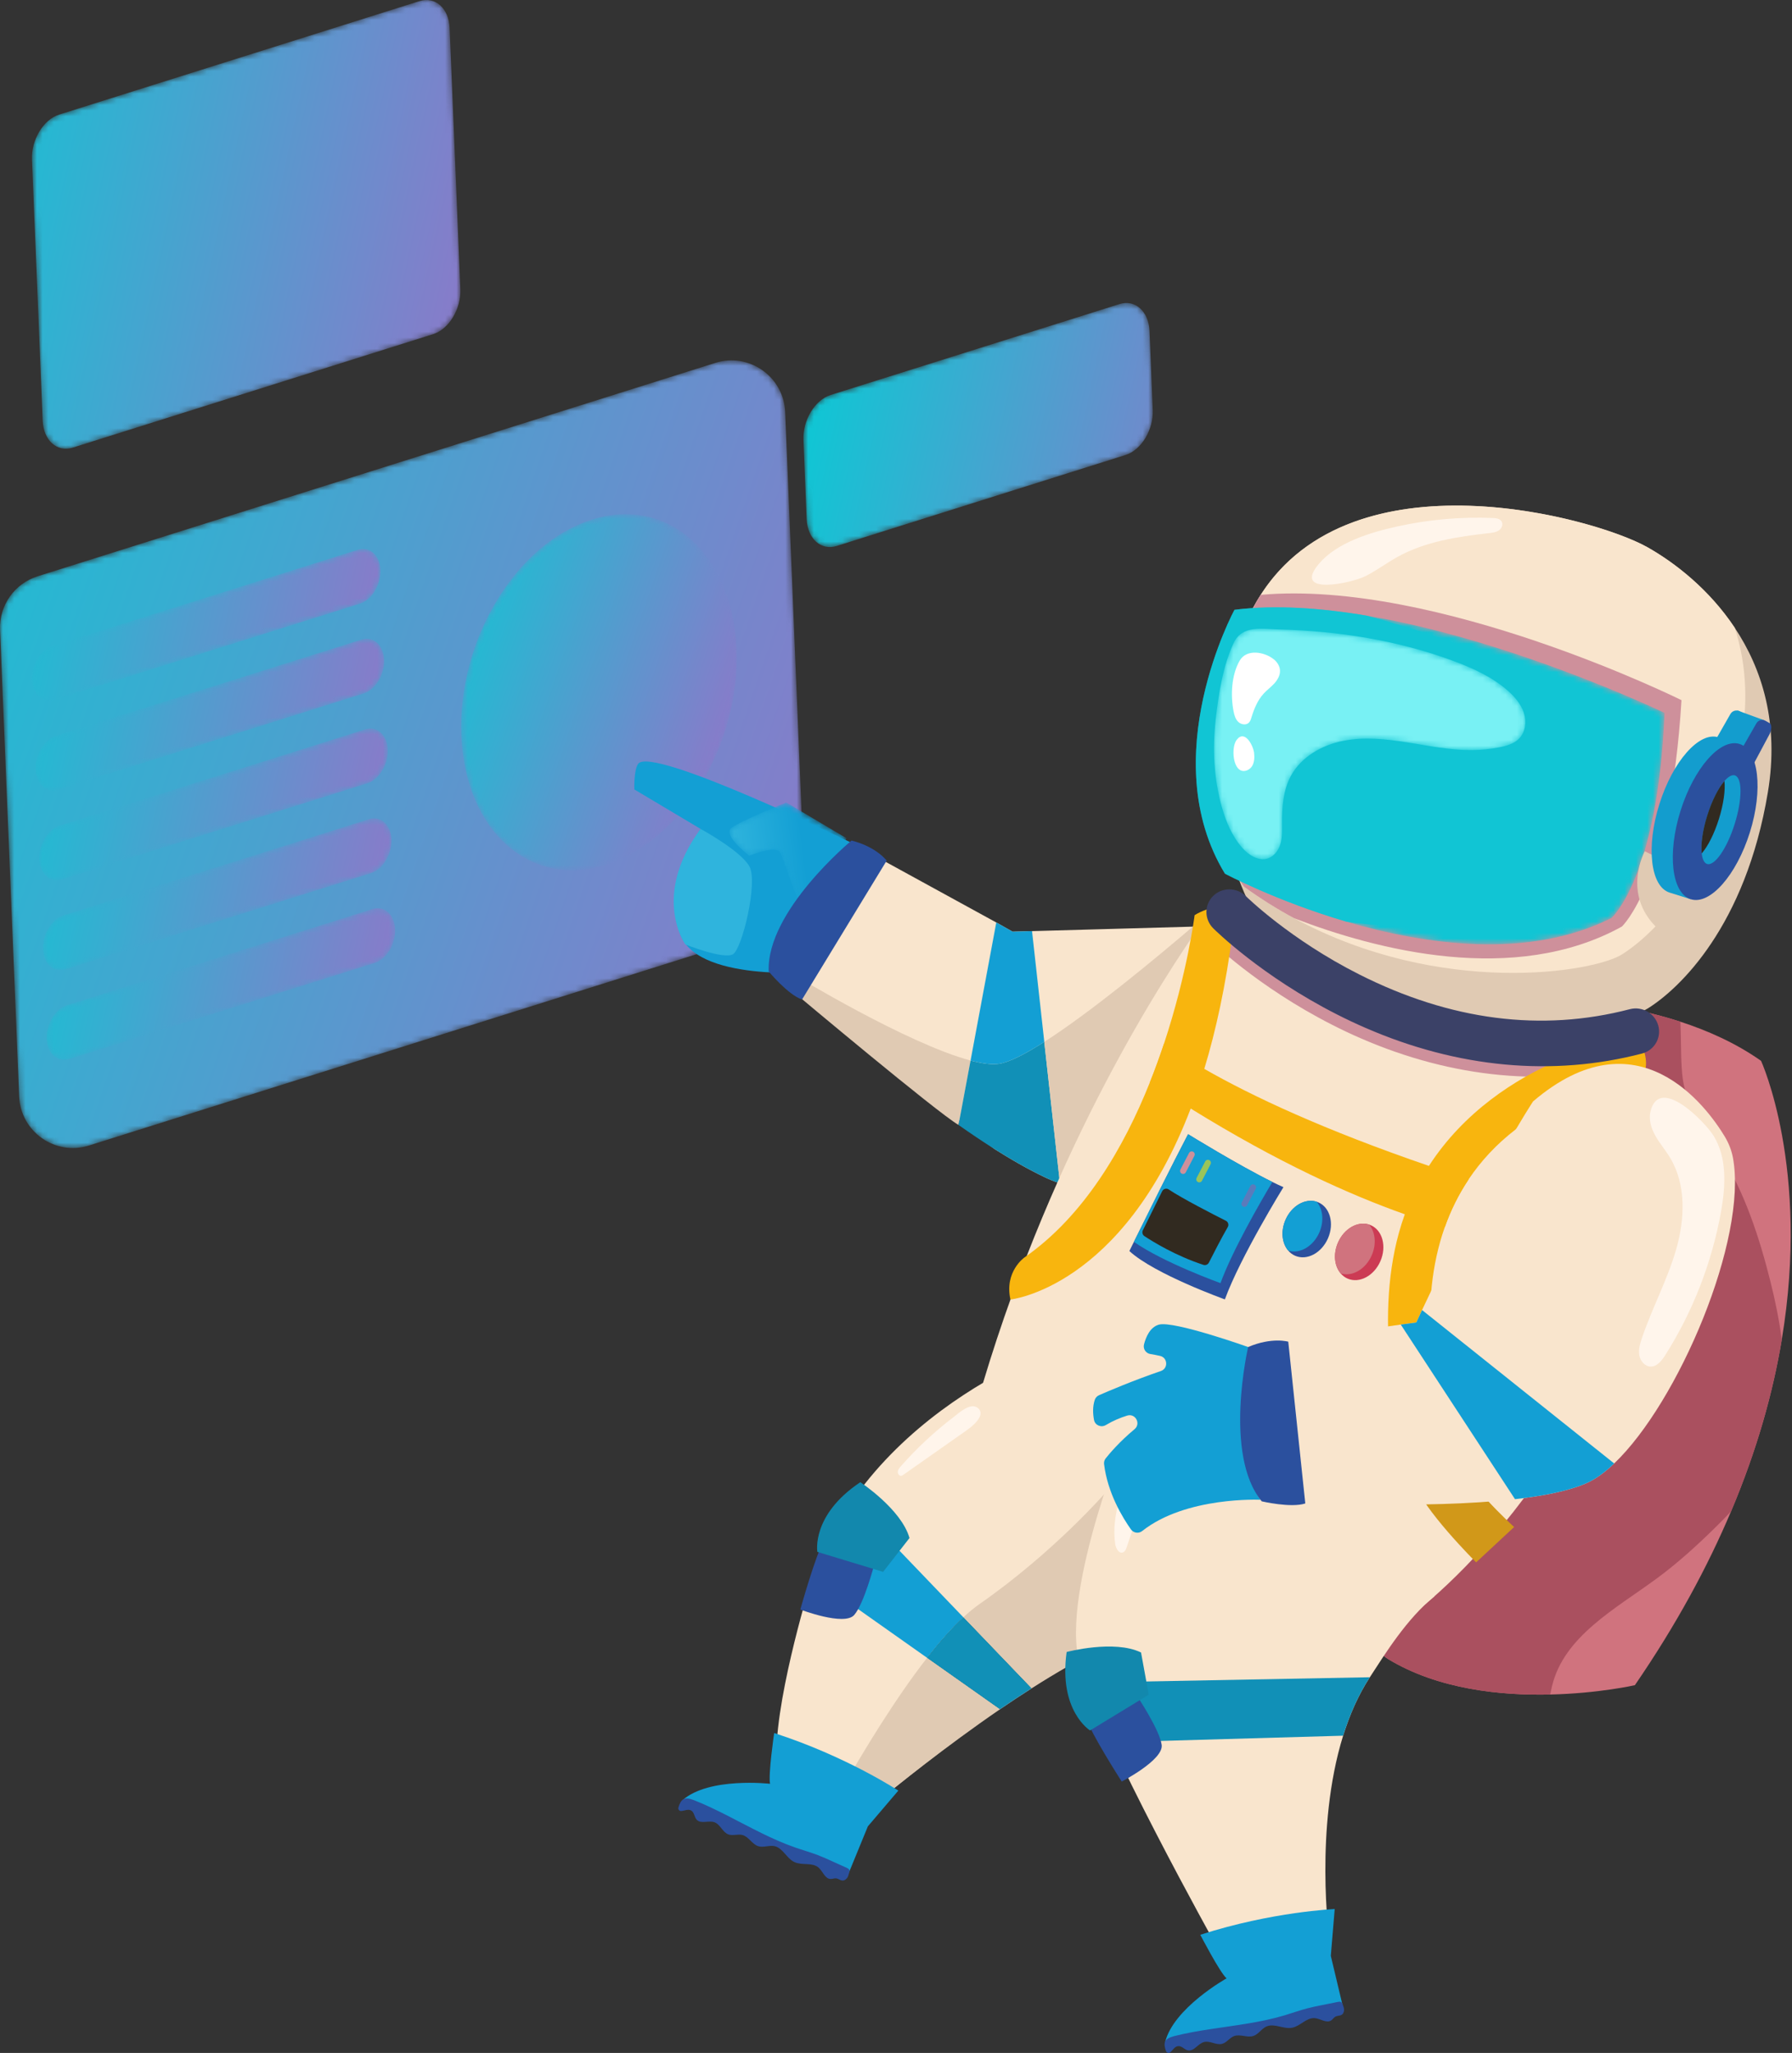 <?xml version="1.0" encoding="UTF-8"?> <svg xmlns="http://www.w3.org/2000/svg" width="316" height="362" viewBox="0 0 316 362" fill="none"><rect x="0" y="0" width="316" height="362" fill="#333333" stroke="none"/> <mask id="mask0_131_1546" style="mask-type:luminance" maskUnits="userSpaceOnUse" x="0" y="63" width="142" height="140"> <path d="M135.204 164.365L15.698 201.991C9.745 203.865 3.637 199.573 3.38 193.337L0.008 111.048C-0.165 106.77 2.55 102.903 6.634 101.618L126.135 63.991C132.089 62.117 138.201 66.409 138.453 72.645L141.825 154.935C142.003 159.212 139.289 163.079 135.204 164.365Z" fill="white"></path> </mask> <g mask="url(#mask0_131_1546)"> <path d="M135.204 164.365L15.698 201.991C9.745 203.865 3.637 199.573 3.38 193.337L0.008 111.048C-0.165 106.77 2.55 102.903 6.634 101.618L126.135 63.991C132.089 62.117 138.201 66.409 138.453 72.645L141.825 154.935C142.003 159.212 139.289 163.079 135.204 164.365Z" fill="url(#paint0_linear_131_1546)"></path> </g> <mask id="mask1_131_1546" style="mask-type:luminance" maskUnits="userSpaceOnUse" x="81" y="90" width="49" height="64"> <path d="M129.888 114.426C130.576 131.239 120.27 148.289 106.869 152.507C93.463 156.73 82.04 146.519 81.353 129.706C80.661 112.893 90.971 95.843 104.372 91.624C117.773 87.401 129.201 97.613 129.888 114.426Z" fill="white"></path> </mask> <g mask="url(#mask1_131_1546)"> <path d="M129.888 114.426C130.576 131.239 120.27 148.289 106.869 152.507C93.463 156.73 82.04 146.519 81.353 129.706C80.661 112.893 90.971 95.843 104.372 91.624C117.773 87.401 129.201 97.613 129.888 114.426Z" fill="url(#paint1_linear_131_1546)"></path> </g> <mask id="mask2_131_1546" style="mask-type:luminance" maskUnits="userSpaceOnUse" x="5" y="96" width="63" height="28"> <path d="M63.492 106.439L9.621 123.4C7.539 124.058 5.749 122.456 5.64 119.84C5.531 117.229 7.148 114.554 9.235 113.901L63.101 96.939C65.183 96.282 66.978 97.884 67.082 100.495C67.191 103.111 65.574 105.786 63.492 106.439Z" fill="white"></path> </mask> <g mask="url(#mask2_131_1546)"> <path d="M63.492 106.439L9.621 123.4C7.539 124.058 5.749 122.456 5.64 119.84C5.531 117.229 7.148 114.554 9.235 113.901L63.101 96.939C65.183 96.282 66.978 97.884 67.082 100.495C67.191 103.111 65.574 105.786 63.492 106.439Z" fill="url(#paint2_linear_131_1546)"></path> </g> <mask id="mask3_131_1546" style="mask-type:luminance" maskUnits="userSpaceOnUse" x="6" y="112" width="62" height="28"> <path d="M64.14 122.278L10.274 139.24C8.187 139.892 6.397 138.295 6.288 135.679C6.184 133.068 7.801 130.393 9.883 129.735L63.749 112.774C65.831 112.121 67.626 113.724 67.73 116.334C67.839 118.945 66.222 121.621 64.14 122.278Z" fill="white"></path> </mask> <g mask="url(#mask3_131_1546)"> <path d="M64.14 122.278L10.274 139.24C8.187 139.892 6.397 138.295 6.288 135.679C6.184 133.068 7.801 130.393 9.883 129.735L63.749 112.774C65.831 112.121 67.626 113.724 67.73 116.334C67.839 118.945 66.222 121.621 64.14 122.278Z" fill="url(#paint3_linear_131_1546)"></path> </g> <mask id="mask4_131_1546" style="mask-type:luminance" maskUnits="userSpaceOnUse" x="6" y="128" width="63" height="28"> <path d="M64.787 138.118L10.921 155.074C8.84 155.732 7.045 154.13 6.941 151.519C6.832 148.903 8.449 146.227 10.531 145.575L64.397 128.613C66.484 127.956 68.274 129.558 68.382 132.174C68.486 134.785 66.869 137.46 64.787 138.118Z" fill="white"></path> </mask> <g mask="url(#mask4_131_1546)"> <path d="M64.787 138.118L10.921 155.074C8.84 155.732 7.045 154.13 6.941 151.519C6.832 148.903 8.449 146.227 10.531 145.575L64.397 128.613C66.484 127.956 68.274 129.558 68.382 132.174C68.486 134.785 66.869 137.46 64.787 138.118Z" fill="url(#paint4_linear_131_1546)"></path> </g> <mask id="mask5_131_1546" style="mask-type:luminance" maskUnits="userSpaceOnUse" x="7" y="144" width="63" height="28"> <path d="M65.435 153.953L11.569 170.914C9.487 171.572 7.692 169.969 7.588 167.353C7.48 164.743 9.097 162.067 11.178 161.41L65.049 144.453C67.131 143.795 68.921 145.398 69.03 148.009C69.134 150.625 67.522 153.3 65.435 153.953Z" fill="white"></path> </mask> <g mask="url(#mask5_131_1546)"> <path d="M65.435 153.953L11.569 170.914C9.487 171.572 7.692 169.969 7.588 167.353C7.48 164.743 9.097 162.067 11.178 161.41L65.049 144.453C67.131 143.795 68.921 145.398 69.03 148.009C69.134 150.625 67.522 153.3 65.435 153.953Z" fill="url(#paint5_linear_131_1546)"></path> </g> <mask id="mask6_131_1546" style="mask-type:luminance" maskUnits="userSpaceOnUse" x="8" y="160" width="62" height="27"> <path d="M66.083 169.789L12.217 186.75C10.135 187.403 8.345 185.806 8.236 183.19C8.128 180.579 9.745 177.904 11.831 177.246L65.697 160.285C67.779 159.632 69.569 161.234 69.678 163.845C69.787 166.456 68.17 169.131 66.083 169.789Z" fill="white"></path> </mask> <g mask="url(#mask6_131_1546)"> <path d="M66.083 169.789L12.217 186.75C10.135 187.403 8.345 185.806 8.236 183.19C8.128 180.579 9.745 177.904 11.831 177.246L65.697 160.285C67.779 159.632 69.569 161.234 69.678 163.845C69.787 166.456 68.17 169.131 66.083 169.789Z" fill="url(#paint6_linear_131_1546)"></path> </g> <path d="M150.885 148.967C150.885 148.967 114.816 131.338 112.517 134.705C111.735 135.848 111.859 139.205 111.859 139.205L123.539 146.163C123.539 146.163 117.457 155.118 119.806 164.232C122.154 173.346 144.046 171.378 144.046 171.378C144.046 171.378 146.612 164.079 147.151 163.362C147.685 162.65 150.885 148.967 150.885 148.967Z" fill="#139FD4"></path> <mask id="mask7_131_1546" style="mask-type:luminance" maskUnits="userSpaceOnUse" x="128" y="141" width="22" height="21"> <path d="M149.248 147.795L138.661 141.505C138.661 141.505 130.635 144.719 128.978 145.98C127.327 147.246 132.128 150.9 132.128 150.9C132.128 150.9 136.312 149.185 137.335 150.065C138.359 150.95 139.828 158.526 142.384 161.092C144.941 163.659 149.248 147.795 149.248 147.795Z" fill="white"></path> </mask> <g mask="url(#mask7_131_1546)"> <path d="M149.248 147.795L138.661 141.505C138.661 141.505 130.635 144.719 128.978 145.98C127.327 147.246 132.128 150.9 132.128 150.9C132.128 150.9 136.312 149.185 137.335 150.065C138.359 150.95 139.828 158.526 142.384 161.092C144.941 163.659 149.248 147.795 149.248 147.795Z" fill="url(#paint7_linear_131_1546)"></path> </g> <path d="M123.539 146.162C123.539 146.162 130.65 150.025 132.163 152.799C133.681 155.578 130.882 167.283 129.255 168.262C127.628 169.241 120.859 166.541 120.859 166.541C120.859 166.541 114.772 158.065 123.539 146.162Z" fill="#2FB4DD"></path> <path d="M188.76 209.117C186.003 208.568 184.421 207.658 183.117 207.04C182.812 206.887 182.508 206.734 182.203 206.571C180.611 205.75 178.965 204.81 177.282 203.791C176.657 203.416 176.026 203.025 175.39 202.624C173.301 201.309 137.349 170.857 137.349 170.857C138.749 157.412 150.393 148.803 150.393 148.803L175.684 162.664H175.695L178.564 164.286L181.99 164.187L210.337 163.396L222.83 163.045C224.102 164.024 225.256 165.003 226.298 165.992C251.381 189.653 209.498 213.321 188.76 209.117Z" fill="#F9E5CD"></path> <path d="M171.149 187.004L169.028 198.367C165.255 196.181 140.352 175.279 140.164 175.116C139.724 174.72 139.304 174.344 138.903 173.988L140.001 171.892C140.001 171.892 159.979 184.042 171.149 187.004Z" fill="#E0CAB3"></path> <path d="M186.906 208.647C186.233 208.445 185.585 208.208 184.972 207.926C184.675 207.792 184.373 207.649 184.066 207.501C183.769 207.362 183.477 207.223 183.18 207.075C183.161 207.061 183.136 207.051 183.111 207.04C182.814 206.887 182.508 206.734 182.201 206.571C180.612 205.75 178.965 204.81 177.277 203.791C176.654 203.416 176.021 203.025 175.387 202.625C173.299 201.31 171.172 199.875 169.024 198.367L171.147 187.003C173.151 187.533 174.868 187.77 176.134 187.587C177.95 187.33 180.796 185.861 184.145 183.715L186.906 208.647Z" fill="#1190B7"></path> <path d="M188.755 209.119C188.439 209.055 188.122 208.986 187.811 208.902C187.655 208.867 187.504 208.827 187.354 208.783C187.209 208.743 187.053 208.694 186.908 208.649L184.147 183.717C192.538 178.352 204.065 168.758 210.334 163.398L222.825 163.047C224.097 164.026 225.254 165.005 226.297 165.994L188.755 209.119Z" fill="#E0CAB3"></path> <path d="M150.163 148.215C150.163 148.215 135.135 160.612 135.55 171.293C135.55 171.293 138.918 175.383 141.43 176.253L156.354 151.76C156.354 151.76 154.584 149.337 150.163 148.215Z" fill="#2B509E"></path> <path d="M184.15 183.715C180.797 185.861 177.954 187.33 176.139 187.587C174.868 187.77 173.152 187.533 171.149 187.004L175.684 162.665H175.694L178.567 164.286L181.989 164.188L184.15 183.715Z" fill="#139FD4"></path> <path d="M288.293 297.152C288.293 297.152 281.911 298.606 273.358 298.799C264.603 298.997 253.578 297.884 244.789 292.554C227.405 282.006 278.104 176.667 278.104 176.667C278.104 176.667 286.606 177.008 296.322 180.163C301.057 181.701 306.08 183.907 310.544 187.061C310.544 187.061 319.241 205.991 314.195 236.229C312.675 245.363 309.893 255.53 305.245 266.523C301.172 276.151 295.666 286.407 288.293 297.152Z" fill="#D0737E"></path> <path d="M305.241 266.524C304.364 267.463 303.454 268.378 302.543 269.278C299.266 272.503 295.857 275.608 292.15 278.337C284.869 283.693 275.789 288.519 273.686 297.312C273.571 297.801 273.474 298.306 273.354 298.8C264.6 298.998 253.572 297.885 244.789 292.554C227.408 282.007 278.103 176.668 278.103 176.668C278.103 176.668 286.605 177.009 296.321 180.164C296.51 184.471 296.292 188.857 297.026 191.731C298.137 196.112 301.093 199.742 303.471 203.584C307.71 210.423 310.237 218.172 312.196 225.975C313.032 229.313 313.748 232.764 314.195 236.231C312.671 245.364 309.893 255.531 305.241 266.524Z" fill="#AA505F"></path> <path d="M207.218 287.327C203.973 286.972 199.62 288.242 194.785 290.448C194.733 290.472 194.681 290.497 194.629 290.527C194.489 290.581 194.355 290.65 194.22 290.71C190.281 292.554 186.047 294.992 181.854 297.662L169.877 285.182C167.814 287.1 165.653 289.562 163.487 292.327L176.278 301.351C166.571 308.003 157.952 315.034 154.915 317.556C154.899 317.576 154.879 317.596 154.863 317.611C154.759 317.69 154.666 317.764 154.583 317.838C154.547 317.872 154.505 317.907 154.459 317.942C154.459 317.942 154.454 317.947 154.443 317.947C154.417 317.977 154.381 318.001 154.35 318.031C154.283 318.085 154.231 318.135 154.179 318.179C154.153 318.199 154.127 318.219 154.106 318.238C153.878 318.426 153.764 318.525 153.764 318.525L136.968 311.217C136.211 301.174 142.627 280.211 142.627 280.211C152.847 247.411 189.498 236.369 189.498 236.369C225.144 243.777 222.159 288.969 207.218 287.327Z" fill="#F9E5CD"></path> <path d="M248.038 285.467C242.811 289.226 237.55 295.575 226.984 293.369C215.19 290.912 202.719 286.026 195.465 281.6C181.71 273.209 173.35 243.84 173.35 243.84C186.022 201.59 205.433 171.959 211.945 162.742C213.358 160.744 214.162 159.706 214.162 159.706C246.027 193.535 289.012 183.427 289.012 183.427C289.229 184.717 289.431 186.008 289.592 187.294C290.419 193.53 290.659 199.671 290.419 205.665C288.749 249.21 257.509 278.648 248.038 285.467Z" fill="#F9E5CD"></path> <path d="M289.587 187.295C289.325 187.433 289.04 187.542 288.745 187.621C272.982 191.741 256.225 190.163 239.977 183.096C238.298 182.37 236.624 181.579 234.962 180.733C221.631 173.954 213.476 165.883 213.13 165.547C212.349 164.766 211.953 163.752 211.942 162.743C213.353 160.745 214.162 159.707 214.162 159.707C246.023 193.536 289.007 183.428 289.007 183.428C289.225 184.719 289.425 186.009 289.587 187.295Z" fill="#CE909B"></path> <path d="M178.18 229.148C177.076 224.213 180.662 221.721 180.662 221.721C191.185 214.407 198.193 202.312 202.766 190.855C203.696 188.55 204.518 186.261 205.253 184.05C209.384 171.584 210.658 161.372 210.658 161.372C213.001 159.874 217.882 159.023 217.882 159.023L217.353 164.537C216.145 173.769 214.424 181.686 212.364 188.476C211.614 190.958 210.807 193.287 209.969 195.473C197.88 227.141 178.18 229.148 178.18 229.148Z" fill="#F8B50E"></path> <path d="M290.579 177.815C285.013 181.287 252.321 186.434 223.981 165.849C223.981 165.849 220.992 161.808 218.386 154.88C218.381 154.88 218.381 154.875 218.381 154.871C214.59 144.793 211.595 128.608 219.709 109.812C233.407 78.065 280.592 90.897 290.516 96.5C295.32 99.215 301.373 103.892 305.891 110.682C305.891 110.682 305.891 110.682 305.897 110.692C310.713 117.917 313.776 127.535 311.743 139.714C307.809 163.341 296.145 174.344 290.579 177.815Z" fill="#E0CAB3"></path> <path d="M285.962 168.326C280.969 171.442 254.137 175.902 228.21 161.917C225.238 160.32 222.277 158.476 219.368 156.36C219.368 156.36 218.992 155.845 218.389 154.881C218.383 154.881 218.383 154.876 218.383 154.871C214.591 144.793 211.591 128.608 219.71 109.812C220.472 108.032 221.344 106.395 222.311 104.892C238.571 79.48 281.151 91.214 290.516 96.501C295.321 99.215 301.373 103.893 305.894 110.683C305.894 110.683 305.894 110.683 305.899 110.693C307.704 116.266 308.376 122.768 307.129 130.225C303.189 153.847 291.53 164.855 285.962 168.326Z" fill="#F9E5CD"></path> <path d="M286.001 163.381C267.054 173.874 242.628 167.475 228.211 161.917C225.238 160.32 222.282 158.475 219.37 156.359C219.37 156.359 218.994 155.845 218.392 154.881C218.387 154.881 218.387 154.876 218.387 154.871C214.593 144.793 211.597 128.607 219.708 109.811C220.478 108.031 221.349 106.395 222.316 104.891C253.475 102.112 296.511 123.46 296.511 123.46C294.594 155.454 286.001 163.381 286.001 163.381Z" fill="#CE909B"></path> <mask id="mask8_131_1546" style="mask-type:luminance" maskUnits="userSpaceOnUse" x="210" y="107" width="84" height="60"> <path d="M284.153 161.877C269.58 169.216 251.367 166.605 237.437 162.52C225.02 158.876 216.001 154.055 216.001 154.055C203.544 133.572 217.692 107.522 217.692 107.522C224.897 106.632 232.962 107.196 241.067 108.57C267.082 112.967 293.523 125.705 293.523 125.705C292.332 154.831 284.153 161.877 284.153 161.877Z" fill="white"></path> </mask> <g mask="url(#mask8_131_1546)"> <path d="M284.148 161.879C269.577 169.217 251.365 166.606 237.433 162.521C225.018 158.877 215.999 154.056 215.999 154.056C203.54 133.574 217.691 107.523 217.691 107.523C224.895 106.633 232.962 107.197 241.063 108.572C267.079 112.968 293.521 125.706 293.521 125.706C292.328 154.832 284.148 161.879 284.148 161.879Z" fill="url(#paint8_linear_131_1546)"></path> </g> <path d="M269.719 158.679C259.811 163.673 248.222 164.064 237.437 162.522C225.021 158.877 216.001 154.055 216.001 154.055C203.545 133.573 217.688 107.523 217.688 107.523C224.894 106.633 232.96 107.197 241.065 108.571C261.598 114.085 279.092 122.511 279.092 122.511C277.901 151.637 269.719 158.679 269.719 158.679Z" fill="#11C5D4"></path> <path d="M290.044 150.104C290.044 150.104 285.867 157.591 292.291 163.708C298.715 169.83 302.983 156.493 302.983 156.493L290.044 150.104Z" fill="#E0CAB3"></path> <path d="M301.961 133.958L302.559 134.304C303.157 134.64 303.908 134.433 304.249 133.839L307.881 127.475C308.223 126.881 308.018 126.125 307.42 125.788L306.822 125.447C306.23 125.106 305.473 125.314 305.137 125.907L301.5 132.271C301.159 132.865 301.369 133.622 301.961 133.958Z" fill="#139DCE"></path> <path d="M304.835 145.623C306.216 141.212 306.511 136.999 305.858 134.042L306.756 131.184L303.022 130.012C299.646 128.954 294.986 134.225 292.616 141.786C290.234 149.347 291.047 156.334 294.417 157.393L298.151 158.564L299.049 155.711C301.283 153.659 303.442 150.034 304.835 145.623Z" fill="#139DCE"></path> <path d="M306.407 125.291L311.084 127.002L307.886 132.995L303.37 130.869L306.407 125.291Z" fill="#139DCE"></path> <path d="M308.564 146.795C306.189 154.356 301.53 159.627 298.151 158.564C294.777 157.506 293.966 150.519 296.347 142.958C298.722 135.397 303.38 130.125 306.754 131.184C310.128 132.247 310.939 139.234 308.564 146.795Z" fill="#2B509E"></path> <path d="M305.893 145.291C304.54 149.603 302.356 152.758 301.025 152.343C300.508 152.18 300.195 151.502 300.081 150.489C299.905 148.881 300.229 146.414 301.065 143.778C301.895 141.133 303.033 138.927 304.096 137.71C304.773 136.939 305.41 136.563 305.927 136.727C307.263 137.147 307.246 140.979 305.893 145.291Z" fill="#139DCE"></path> <path d="M303.109 144.424C302.281 147.064 301.142 149.275 300.076 150.491C299.901 148.884 300.224 146.416 301.057 143.781C301.885 141.136 303.029 138.93 304.089 137.713C304.265 139.321 303.936 141.783 303.109 144.424Z" fill="#312A20"></path> <path d="M306.472 135.614L307.164 136.01C307.73 136.332 308.451 136.134 308.777 135.565L311.985 129.557C312.317 128.988 312.591 127.821 312.025 127.495L311.333 127.104C310.767 126.778 310.046 126.976 309.72 127.544L306.031 133.998C305.705 134.566 305.906 135.293 306.472 135.614Z" fill="#2B509E"></path> <path d="M254.78 216.381C252.651 215.773 250.295 215.031 247.724 214.116C238.092 210.714 225.381 205.017 209.97 195.473C207.631 194.03 205.227 192.491 202.769 190.855C203.696 188.551 204.515 186.261 205.254 184.051C207.232 185.405 209.582 186.889 212.364 188.476C220.88 193.352 233.478 199.242 251.977 205.586C254.236 206.358 256.575 207.139 259.006 207.92C257.195 210.62 255.804 213.464 254.78 216.381Z" fill="#F8B50E"></path> <path d="M267.002 269.262L260.301 275.493C260.301 275.493 250.776 266.033 249.351 261.31C251.744 258.739 254.007 256.193 255.481 254.516C257.195 260.46 267.002 269.262 267.002 269.262Z" fill="#D19819"></path> <path d="M259 207.922C257.19 210.622 255.8 213.465 254.772 216.383C250.007 229.858 252.71 244.94 255.476 254.519C254.001 256.194 251.744 258.741 249.348 261.312C246.331 251.344 242.342 233.295 246.649 217.505C246.968 216.343 247.325 215.215 247.722 214.118C248.856 210.997 250.297 208.159 251.973 205.588C264.212 186.648 288.462 181.847 289.59 184.497C290.925 187.643 289.847 189.403 289.847 189.403C286.596 189.819 280.01 192.251 280.01 192.251C269.955 195.995 263.279 201.543 259 207.922Z" fill="#F8B50E"></path> <path d="M240.786 181.246C239.106 180.519 237.437 179.728 235.769 178.882C222.438 172.103 214.286 164.032 213.944 163.696C212.343 162.099 212.337 159.543 213.933 157.98C215.523 156.417 218.104 156.442 219.705 158.029C219.778 158.104 227.438 165.644 239.671 171.816C255.78 179.95 271.837 182.012 287.397 177.953C289.569 177.384 291.815 178.675 292.414 180.83C293.013 182.992 291.731 185.202 289.558 185.771C273.791 189.885 257.034 188.317 240.786 181.246Z" fill="#3B4167"></path> <path d="M157.442 272.216L169.879 285.182C167.812 287.1 165.651 289.563 163.485 292.327L147.794 281.25L157.442 272.216Z" fill="#139FD4"></path> <path d="M154.173 275.856C154.173 275.856 152.378 282.769 150.627 284.776C148.882 286.779 141.128 283.812 141.128 283.812C141.128 283.812 143.922 273.828 145.208 271.959C146.493 270.085 154.173 275.856 154.173 275.856Z" fill="#2B509E"></path> <path d="M194.785 290.448C194.73 290.473 194.68 290.498 194.631 290.527C190.593 292.421 186.225 294.952 181.903 297.717C180.029 298.909 178.165 300.145 176.341 301.396C166.627 308.057 157.967 315.054 154.913 317.556C154.898 317.576 154.878 317.596 154.858 317.611C154.763 317.69 154.674 317.769 154.584 317.838C154.544 317.873 154.504 317.907 154.459 317.942C154.459 317.942 154.454 317.947 154.444 317.947C154.414 317.977 154.379 318.001 154.354 318.031C154.294 318.08 154.234 318.135 154.179 318.179C154.154 318.199 154.129 318.219 154.104 318.239C153.879 318.426 153.764 318.525 153.764 318.525L148.112 316.068C152.335 308.631 157.932 299.443 163.483 292.327L176.276 301.352C178.105 300.101 179.979 298.859 181.858 297.662L169.88 285.182C170.849 284.277 171.804 283.49 172.723 282.847C185.786 273.754 194.91 263.245 194.91 263.245C194.91 263.245 192.457 280.296 194.785 290.448Z" fill="#E0CAB3"></path> <path d="M136.515 305.589C136.515 305.589 135.437 313.032 135.793 314.54C135.793 314.54 125.057 313.308 120.374 317.413L149.708 330.171L153.041 322.041L158.411 315.741C158.411 315.741 149.238 309.694 136.515 305.589Z" fill="#139FD4"></path> <path d="M151.706 261.357C151.706 261.357 158.945 266.124 160.379 271.202L155.726 277.171L144.135 273.65C144.135 273.65 142.998 267.182 151.706 261.357Z" fill="#1288AD"></path> <path d="M181.855 297.663C179.976 298.859 178.107 300.1 176.277 301.352L163.485 292.327C165.651 289.563 167.811 287.1 169.878 285.181L181.855 297.663Z" fill="#1190B7"></path> <path d="M234.393 341.782C226.663 346.584 214.672 343.448 214.672 343.448C214.672 343.448 193.843 306.153 190.358 293.316C186.873 280.479 199.265 250.834 199.265 250.834L252.953 281.473C248.033 285.468 244.248 291.63 241.556 295.754C239.516 298.874 237.99 302.395 236.845 306.06C231.765 322.422 234.393 341.782 234.393 341.782Z" fill="#F9E5CD"></path> <path d="M236.848 306.059L199.638 307.122L198.027 296.574L241.556 295.753C239.516 298.874 237.989 302.395 236.848 306.059Z" fill="#1190B7"></path> <path d="M200.549 299.117C200.549 299.117 204.516 305.057 204.85 307.697C205.179 310.338 197.802 314.146 197.802 314.146C197.802 314.146 192.21 305.412 191.674 303.207C191.137 301.006 200.549 299.117 200.549 299.117Z" fill="#2B509E"></path> <path d="M188.091 291.299C188.091 291.299 196.464 289.074 201.211 291.388L202.568 298.835L192.217 305.135C192.217 305.135 186.638 301.679 188.091 291.299Z" fill="#1288AD"></path> <path d="M211.657 341.164C211.657 341.164 215.119 347.835 216.291 348.848C216.291 348.848 206.855 354.115 205.437 360.177L236.711 353.432L234.673 344.882L235.361 336.629C235.361 336.629 224.381 337.069 211.657 341.164Z" fill="#139FD4"></path> <path d="M207.794 360.796C208.414 360.757 208.856 361.415 209.465 361.543C210.532 361.776 211.242 360.371 212.298 360.079C213.354 359.787 214.469 360.682 215.52 360.391C216.329 360.168 216.818 359.333 217.596 359.036C218.684 358.616 219.945 359.372 221.038 358.996C221.942 358.69 222.457 357.716 223.33 357.335C224.728 356.716 226.341 357.849 227.844 357.557C229.295 357.28 230.388 355.733 231.854 355.861C232.858 355.95 233.915 356.825 234.75 356.257C235.024 356.074 235.202 355.753 235.497 355.594C235.991 355.327 236.69 355.574 236.947 354.798C237.058 354.476 237.016 354.125 236.895 353.809C236.795 353.562 236.732 353.137 236.427 353.008C236.264 352.934 236.08 352.969 235.907 353.003C234.966 353.191 234.02 353.384 233.079 353.572C232.238 353.74 231.397 353.908 230.567 354.125C229.216 354.476 227.897 354.956 226.557 355.357C222.326 356.628 217.922 357.117 213.565 357.785C211.389 358.116 209.213 358.482 207.074 359.026C205.292 359.481 205.092 360.223 205.613 361.682C205.718 361.978 206.091 362.107 206.338 361.909C206.816 361.528 207.132 360.831 207.794 360.796Z" fill="#2B509E"></path> <path d="M200.174 257.311C198.066 262.063 195.907 267.132 196.655 272.275C196.767 273.056 197.353 274.05 198.066 273.723C198.392 273.575 198.55 273.204 198.667 272.863C200.882 266.469 202.567 259.769 206.263 254.096C207.195 252.658 210.321 246.565 206.009 247.861C202.653 248.875 201.401 254.547 200.174 257.311Z" fill="#FFF5EB"></path> <path d="M181.905 297.717C180.031 298.909 178.166 300.145 176.342 301.396L176.277 301.352C178.107 300.101 179.976 298.86 181.855 297.663L181.905 297.717Z" fill="#139FD4"></path> <path d="M121.927 319.282C122.451 319.618 122.426 320.404 122.842 320.864C123.578 321.68 124.973 320.948 126.001 321.329C127.03 321.71 127.411 323.085 128.439 323.465C129.221 323.752 130.106 323.361 130.912 323.569C132.039 323.866 132.623 325.216 133.735 325.552C134.645 325.824 135.634 325.339 136.564 325.532C138.057 325.849 138.71 327.713 140.1 328.351C141.435 328.974 143.23 328.351 144.343 329.315C145.109 329.973 145.455 331.298 146.464 331.323C146.8 331.333 147.127 331.18 147.458 331.219C148.012 331.293 148.442 331.901 149.105 331.422C149.377 331.219 149.555 330.917 149.634 330.586C149.703 330.329 149.891 329.943 149.728 329.661C149.639 329.508 149.466 329.429 149.302 329.355C148.427 328.959 147.552 328.564 146.672 328.168C145.89 327.812 145.109 327.456 144.308 327.149C143.007 326.65 141.657 326.269 140.337 325.814C136.159 324.375 132.292 322.204 128.37 320.202C126.407 319.203 124.424 318.234 122.372 317.427C120.661 316.755 120.063 317.24 119.632 318.728C119.548 319.035 119.776 319.356 120.097 319.341C120.705 319.307 121.363 318.926 121.927 319.282Z" fill="#2B509E"></path> <mask id="mask9_131_1546" style="mask-type:luminance" maskUnits="userSpaceOnUse" x="214" y="110" width="55" height="42"> <path d="M215.462 142.315C216.194 144.886 217.257 147.423 219.012 149.445C220.169 150.781 221.95 151.928 223.616 151.349C224.738 150.964 225.495 149.871 225.811 148.728C226.128 147.586 226.083 146.38 226.074 145.198C226.049 142.32 226.271 139.338 227.641 136.811C229.461 133.453 233.105 131.376 236.849 130.635C240.597 129.893 244.469 130.318 248.237 130.917C252.01 131.52 255.783 132.301 259.601 132.262C261.218 132.247 262.83 132.084 264.417 131.772C265.688 131.525 267.013 131.144 267.908 130.204C269.011 129.047 269.214 127.237 268.724 125.714C268.24 124.196 267.167 122.93 265.975 121.867C263.25 119.434 259.858 117.882 256.436 116.601C246.581 112.922 236.063 111.26 225.574 110.993C222.652 110.919 219.076 110.167 217.573 113.322C215.65 117.362 214.853 122.5 214.369 126.911C213.805 132.059 214.047 137.315 215.462 142.315Z" fill="white"></path> </mask> <g mask="url(#mask9_131_1546)"> <path d="M215.458 142.316C216.189 144.888 217.252 147.425 219.007 149.447C220.168 150.782 221.946 151.929 223.614 151.351C224.737 150.965 225.495 149.872 225.811 148.73C226.127 147.588 226.078 146.381 226.072 145.199C226.045 142.321 226.269 139.339 227.637 136.812C229.458 133.455 233.105 131.378 236.845 130.636C240.596 129.894 244.466 130.32 248.233 130.918C252.006 131.521 255.778 132.303 259.6 132.263C261.214 132.248 262.827 132.085 264.414 131.773C265.684 131.527 267.009 131.145 267.903 130.206C269.009 129.049 269.211 127.239 268.72 125.716C268.235 124.198 267.161 122.932 265.973 121.869C263.247 119.436 259.856 117.883 256.432 116.602C246.576 112.923 236.06 111.262 225.571 110.995C222.649 110.921 219.073 110.169 217.568 113.324C215.649 117.364 214.853 122.502 214.368 126.913C213.801 132.06 214.046 137.317 215.458 142.316Z" fill="url(#paint9_linear_131_1546)"></path> </g> <path d="M217.524 125.428C217.658 126.105 217.855 126.817 218.359 127.297C218.862 127.777 219.743 127.92 220.231 127.425C220.475 127.183 220.578 126.842 220.677 126.515C221.144 124.997 221.756 123.479 222.829 122.312C223.41 121.679 224.11 121.165 224.691 120.537C225.272 119.904 225.749 119.103 225.713 118.247C225.687 117.476 225.241 116.759 224.634 116.269C222.974 114.924 219.837 114.376 218.613 116.477C217.14 119.018 216.979 122.614 217.524 125.428Z" fill="white"></path> <path d="M218.697 135.798C219.399 136.194 220.343 135.794 220.776 135.116C221.204 134.439 221.235 133.583 221.148 132.782C220.998 131.447 219.492 128.554 218.058 130.483C217.175 131.669 217.335 135.032 218.697 135.798Z" fill="white"></path> <path d="M234.176 218.355C233.043 220.956 230.452 222.331 228.385 221.431C227.908 221.223 227.494 220.911 227.168 220.521C226.062 219.23 225.815 217.099 226.686 215.096C227.761 212.624 230.163 211.249 232.177 211.902C232.277 211.932 232.382 211.971 232.482 212.016C234.548 212.916 235.309 215.754 234.176 218.355Z" fill="#2B509E"></path> <path d="M232.65 217.321C231.577 219.794 229.175 221.164 227.17 220.521C226.061 219.23 225.815 217.099 226.684 215.096C227.762 212.624 230.164 211.249 232.179 211.902C233.279 213.192 233.519 215.329 232.65 217.321Z" fill="#139FD4"></path> <path d="M243.419 222.381C242.295 224.982 239.697 226.356 237.63 225.457C237.153 225.249 236.739 224.932 236.416 224.542C235.308 223.256 235.064 221.12 235.933 219.122C237.009 216.645 239.411 215.275 241.426 215.928C241.526 215.957 241.627 215.997 241.723 216.042C243.79 216.936 244.554 219.78 243.419 222.381Z" fill="#CC3B54"></path> <path d="M241.891 221.347C240.823 223.82 238.426 225.185 236.415 224.542C235.31 223.256 235.066 221.12 235.934 219.122C237.008 216.645 239.41 215.275 241.426 215.928C242.521 217.218 242.764 219.35 241.891 221.347Z" fill="#D0737E"></path> <path d="M215.994 229.125C215.994 229.125 203.538 224.66 199.153 220.595C199.153 220.595 199.448 219.987 199.952 218.978C201.914 215.002 207.015 204.721 209.506 199.999C209.506 199.999 218.319 205.444 224.37 208.42C225.065 208.762 225.714 209.073 226.321 209.335C226.321 209.335 218.708 221.658 215.994 229.125Z" fill="#2B509E"></path> <path d="M215.221 226.256C215.221 226.256 205.182 222.656 199.952 218.977C201.914 215.001 207.02 204.72 209.51 199.997C209.51 199.997 218.323 205.442 224.371 208.419C222.118 212.187 217.277 220.608 215.221 226.256Z" fill="#139FD4"></path> <path d="M279.751 261.533C276.694 262.883 272.209 263.778 267.154 264.352C250.989 266.201 228.977 264.822 228.977 264.822C226.928 251.376 220.217 238.282 220.217 238.282C222.146 237.056 240.065 234.514 247.01 233.565C248.706 233.337 249.742 233.199 249.742 233.199C250.089 232.461 250.425 231.729 250.761 231.013C262.356 206.248 270.342 194.212 270.342 194.212C288.807 178.447 300.955 195.132 304.142 200.408C304.837 201.565 305.338 202.826 305.588 204.156C308.206 218.487 295.945 247.311 284.641 258.057C282.979 259.645 281.328 260.841 279.751 261.533Z" fill="#F9E5CD"></path> <path d="M220.198 237.557C220.198 237.557 216.288 255.616 222.259 264.458C222.259 264.458 209.145 263.83 201.403 269.976C200.788 270.461 199.895 270.328 199.435 269.69C197.999 267.667 195.309 263.301 194.689 258.153C194.647 257.792 194.756 257.431 194.983 257.149C195.691 256.259 197.462 254.172 200.06 252.016C201.227 251.047 200.231 249.173 198.774 249.613C197.576 249.979 196.295 250.508 195.009 251.279C194.177 251.779 193.093 251.329 192.917 250.375C192.721 249.336 192.643 248.026 193.062 246.809C193.186 246.453 193.465 246.166 193.805 246.018C195.277 245.37 199.776 243.442 204.709 241.755C206.036 241.3 205.922 239.382 204.548 239.085C203.949 238.951 203.366 238.838 202.86 238.759C202.054 238.635 201.527 237.844 201.734 237.053C202.075 235.733 202.808 234.012 204.357 233.576C206.966 232.844 220.198 237.557 220.198 237.557Z" fill="#139FD4"></path> <path d="M220.097 237.522C220.097 237.522 215.681 256.496 222.495 264.734C222.495 264.734 227.651 265.941 230.174 265.106L227.171 236.583C227.171 236.583 224.294 235.732 220.097 237.522Z" fill="#2B509E"></path> <path d="M279.753 261.533C276.702 262.883 272.208 263.778 267.154 264.352L247.011 233.564C248.703 233.336 249.746 233.198 249.746 233.198C250.09 232.461 250.428 231.73 250.761 231.012L250.772 231.007L284.646 258.057C282.982 259.644 281.334 260.841 279.753 261.533Z" fill="#139FD4"></path> <path d="M302.203 200.324C304.579 204.236 304.29 209.18 303.479 213.685C301.869 222.661 298.501 231.315 293.614 239.009C293.012 239.953 292.19 240.997 291.068 240.972C290.058 240.952 289.253 239.993 289.078 238.994C288.896 237.99 289.197 236.972 289.514 236.012C291.3 230.711 293.999 225.737 295.558 220.366C297.112 214.991 297.384 208.884 294.475 204.107C293.687 202.806 292.684 201.639 291.93 200.314C291.175 198.989 290.688 197.421 291.056 195.943C292.65 189.509 300.746 197.926 302.203 200.324Z" fill="#FFF5EB"></path> <path d="M246.35 92.84C251.88 91.614 257.563 91.11 263.219 91.338C263.816 91.362 264.511 91.451 264.804 91.966C265.108 92.485 264.804 93.182 264.315 93.523C263.822 93.864 263.197 93.939 262.6 94.008C257.015 94.63 251.3 95.487 246.387 98.226C244.477 99.289 242.724 100.624 240.764 101.603C238.251 102.859 227.797 105.094 232.568 99.428C235.765 95.63 241.714 93.869 246.35 92.84Z" fill="#FFF5EB"></path> <path d="M158.846 258.557C158.604 258.834 158.352 259.136 158.317 259.501C158.278 259.862 158.564 260.283 158.925 260.233C159.069 260.214 159.192 260.129 159.311 260.045C163.02 257.439 166.724 254.838 170.427 252.232C171.342 251.589 173.978 249.567 172.44 248.281C171.154 247.208 169.077 249.171 168.163 249.869C164.78 252.45 161.655 255.362 158.846 258.557Z" fill="#FFF5EB"></path> <path d="M208.378 206.942C208.123 206.809 208.016 206.487 208.154 206.225L209.672 203.313C209.809 203.051 210.135 202.952 210.39 203.085C210.655 203.219 210.757 203.545 210.619 203.807L209.101 206.72C208.969 206.977 208.643 207.081 208.378 206.942Z" fill="#CE909B"></path> <path d="M211.238 208.429C210.972 208.29 210.87 207.969 211.008 207.707L212.526 204.795C212.659 204.537 212.987 204.434 213.247 204.567C213.508 204.706 213.61 205.027 213.472 205.289L211.954 208.202C211.821 208.464 211.494 208.562 211.238 208.429Z" fill="#99C45A"></path> <path d="M219.192 212.753C218.929 212.619 218.831 212.293 218.965 212.036L220.482 209.123C220.621 208.861 220.941 208.762 221.205 208.896C221.468 209.03 221.566 209.356 221.432 209.618L219.914 212.531C219.775 212.788 219.455 212.891 219.192 212.753Z" fill="#5B7BBB"></path> <path d="M204.938 210.048L201.526 216.946C201.352 217.303 201.465 217.738 201.793 217.96C203.25 218.924 207.283 221.432 212.219 223.039C212.594 223.157 212.994 222.985 213.174 222.638C213.825 221.343 215.406 218.262 216.504 216.368C216.729 215.973 216.576 215.468 216.17 215.26C214.113 214.226 208.458 211.329 206.103 209.747C205.703 209.475 205.159 209.618 204.938 210.048Z" fill="#312A20"></path> <mask id="mask10_131_1546" style="mask-type:luminance" maskUnits="userSpaceOnUse" x="5" y="0" width="77" height="80"> <path d="M76.383 58.921L12.84 78.929C10.061 79.804 7.673 77.668 7.529 74.182L5.64 28.129C5.502 24.648 7.658 21.077 10.432 20.207L73.98 0.195C76.754 -0.676 79.148 1.455 79.286 4.942L81.175 50.995C81.319 54.481 79.163 58.046 76.383 58.921Z" fill="white"></path> </mask> <g mask="url(#mask10_131_1546)"> <path d="M76.383 58.921L12.84 78.929C10.061 79.804 7.673 77.668 7.529 74.182L5.64 28.129C5.502 24.648 7.658 21.077 10.432 20.207L73.98 0.195C76.754 -0.676 79.148 1.455 79.286 4.942L81.175 50.995C81.319 54.481 79.163 58.046 76.383 58.921Z" fill="url(#paint10_linear_131_1546)"></path> </g> <mask id="mask11_131_1546" style="mask-type:luminance" maskUnits="userSpaceOnUse" x="141" y="53" width="63" height="44"> <path d="M198.48 80.231L147.562 96.268C144.783 97.143 142.394 95.007 142.251 91.52L141.682 77.581C141.539 74.094 143.695 70.529 146.469 69.654L197.392 53.622C200.171 52.747 202.56 54.883 202.703 58.364L203.272 72.309C203.415 75.79 201.259 79.361 198.48 80.231Z" fill="white"></path> </mask> <g mask="url(#mask11_131_1546)"> <path d="M198.478 80.231L147.562 96.268C144.78 97.143 142.392 95.007 142.25 91.52L141.68 77.58C141.539 74.094 143.694 70.529 146.466 69.654L197.393 53.622C200.17 52.747 202.558 54.883 202.704 58.364L203.27 72.309C203.416 75.79 201.26 79.361 198.478 80.231Z" fill="url(#paint11_linear_131_1546)"></path> </g> <defs> <linearGradient id="paint0_linear_131_1546" x1="-28.391" y1="97.795" x2="170.695" y2="166.259" gradientUnits="userSpaceOnUse"> <stop stop-color="#11C5D4"></stop> <stop offset="1" stop-color="#9B6FC8"></stop> </linearGradient> <linearGradient id="paint1_linear_131_1546" x1="74.737" y1="111.118" x2="136.652" y2="132.41" gradientUnits="userSpaceOnUse"> <stop stop-color="#11C5D4"></stop> <stop offset="1" stop-color="#9B6FC8"></stop> </linearGradient> <linearGradient id="paint2_linear_131_1546" x1="-3.167" y1="105.133" x2="74.406" y2="121.784" gradientUnits="userSpaceOnUse"> <stop stop-color="#11C5D4"></stop> <stop offset="1" stop-color="#9B6FC8"></stop> </linearGradient> <linearGradient id="paint3_linear_131_1546" x1="-2.519" y1="120.973" x2="75.055" y2="137.624" gradientUnits="userSpaceOnUse"> <stop stop-color="#11C5D4"></stop> <stop offset="1" stop-color="#9B6FC8"></stop> </linearGradient> <linearGradient id="paint4_linear_131_1546" x1="-1.866" y1="136.807" x2="75.707" y2="153.458" gradientUnits="userSpaceOnUse"> <stop stop-color="#11C5D4"></stop> <stop offset="1" stop-color="#9B6FC8"></stop> </linearGradient> <linearGradient id="paint5_linear_131_1546" x1="-1.219" y1="152.647" x2="76.355" y2="169.298" gradientUnits="userSpaceOnUse"> <stop stop-color="#11C5D4"></stop> <stop offset="1" stop-color="#9B6FC8"></stop> </linearGradient> <linearGradient id="paint6_linear_131_1546" x1="-0.571" y1="168.479" x2="77.003" y2="185.129" gradientUnits="userSpaceOnUse"> <stop stop-color="#11C5D4"></stop> <stop offset="1" stop-color="#9B6FC8"></stop> </linearGradient> <linearGradient id="paint7_linear_131_1546" x1="141.875" y1="151.306" x2="129.515" y2="152.921" gradientUnits="userSpaceOnUse"> <stop stop-color="#139FD4"></stop> <stop offset="1" stop-color="#2FB4DD"></stop> </linearGradient> <linearGradient id="paint8_linear_131_1546" x1="341.805" y1="101.627" x2="411.216" y2="69.648" gradientUnits="userSpaceOnUse"> <stop stop-color="#11C5D4"></stop> <stop offset="1" stop-color="#9B6FC8"></stop> </linearGradient> <linearGradient id="paint9_linear_131_1546" x1="343.108" y1="101.715" x2="275.067" y2="89.566" gradientUnits="userSpaceOnUse"> <stop stop-color="#11C5D4"></stop> <stop offset="1" stop-color="#78F1F4"></stop> </linearGradient> <linearGradient id="paint10_linear_131_1546" x1="-12.073" y1="32.495" x2="96.811" y2="55.867" gradientUnits="userSpaceOnUse"> <stop stop-color="#11C5D4"></stop> <stop offset="1" stop-color="#9B6FC8"></stop> </linearGradient> <linearGradient id="paint11_linear_131_1546" x1="146.426" y1="61.226" x2="230.165" y2="79.2" gradientUnits="userSpaceOnUse"> <stop stop-color="#11C5D4"></stop> <stop offset="1" stop-color="#9B6FC8"></stop> </linearGradient> </defs> </svg> 